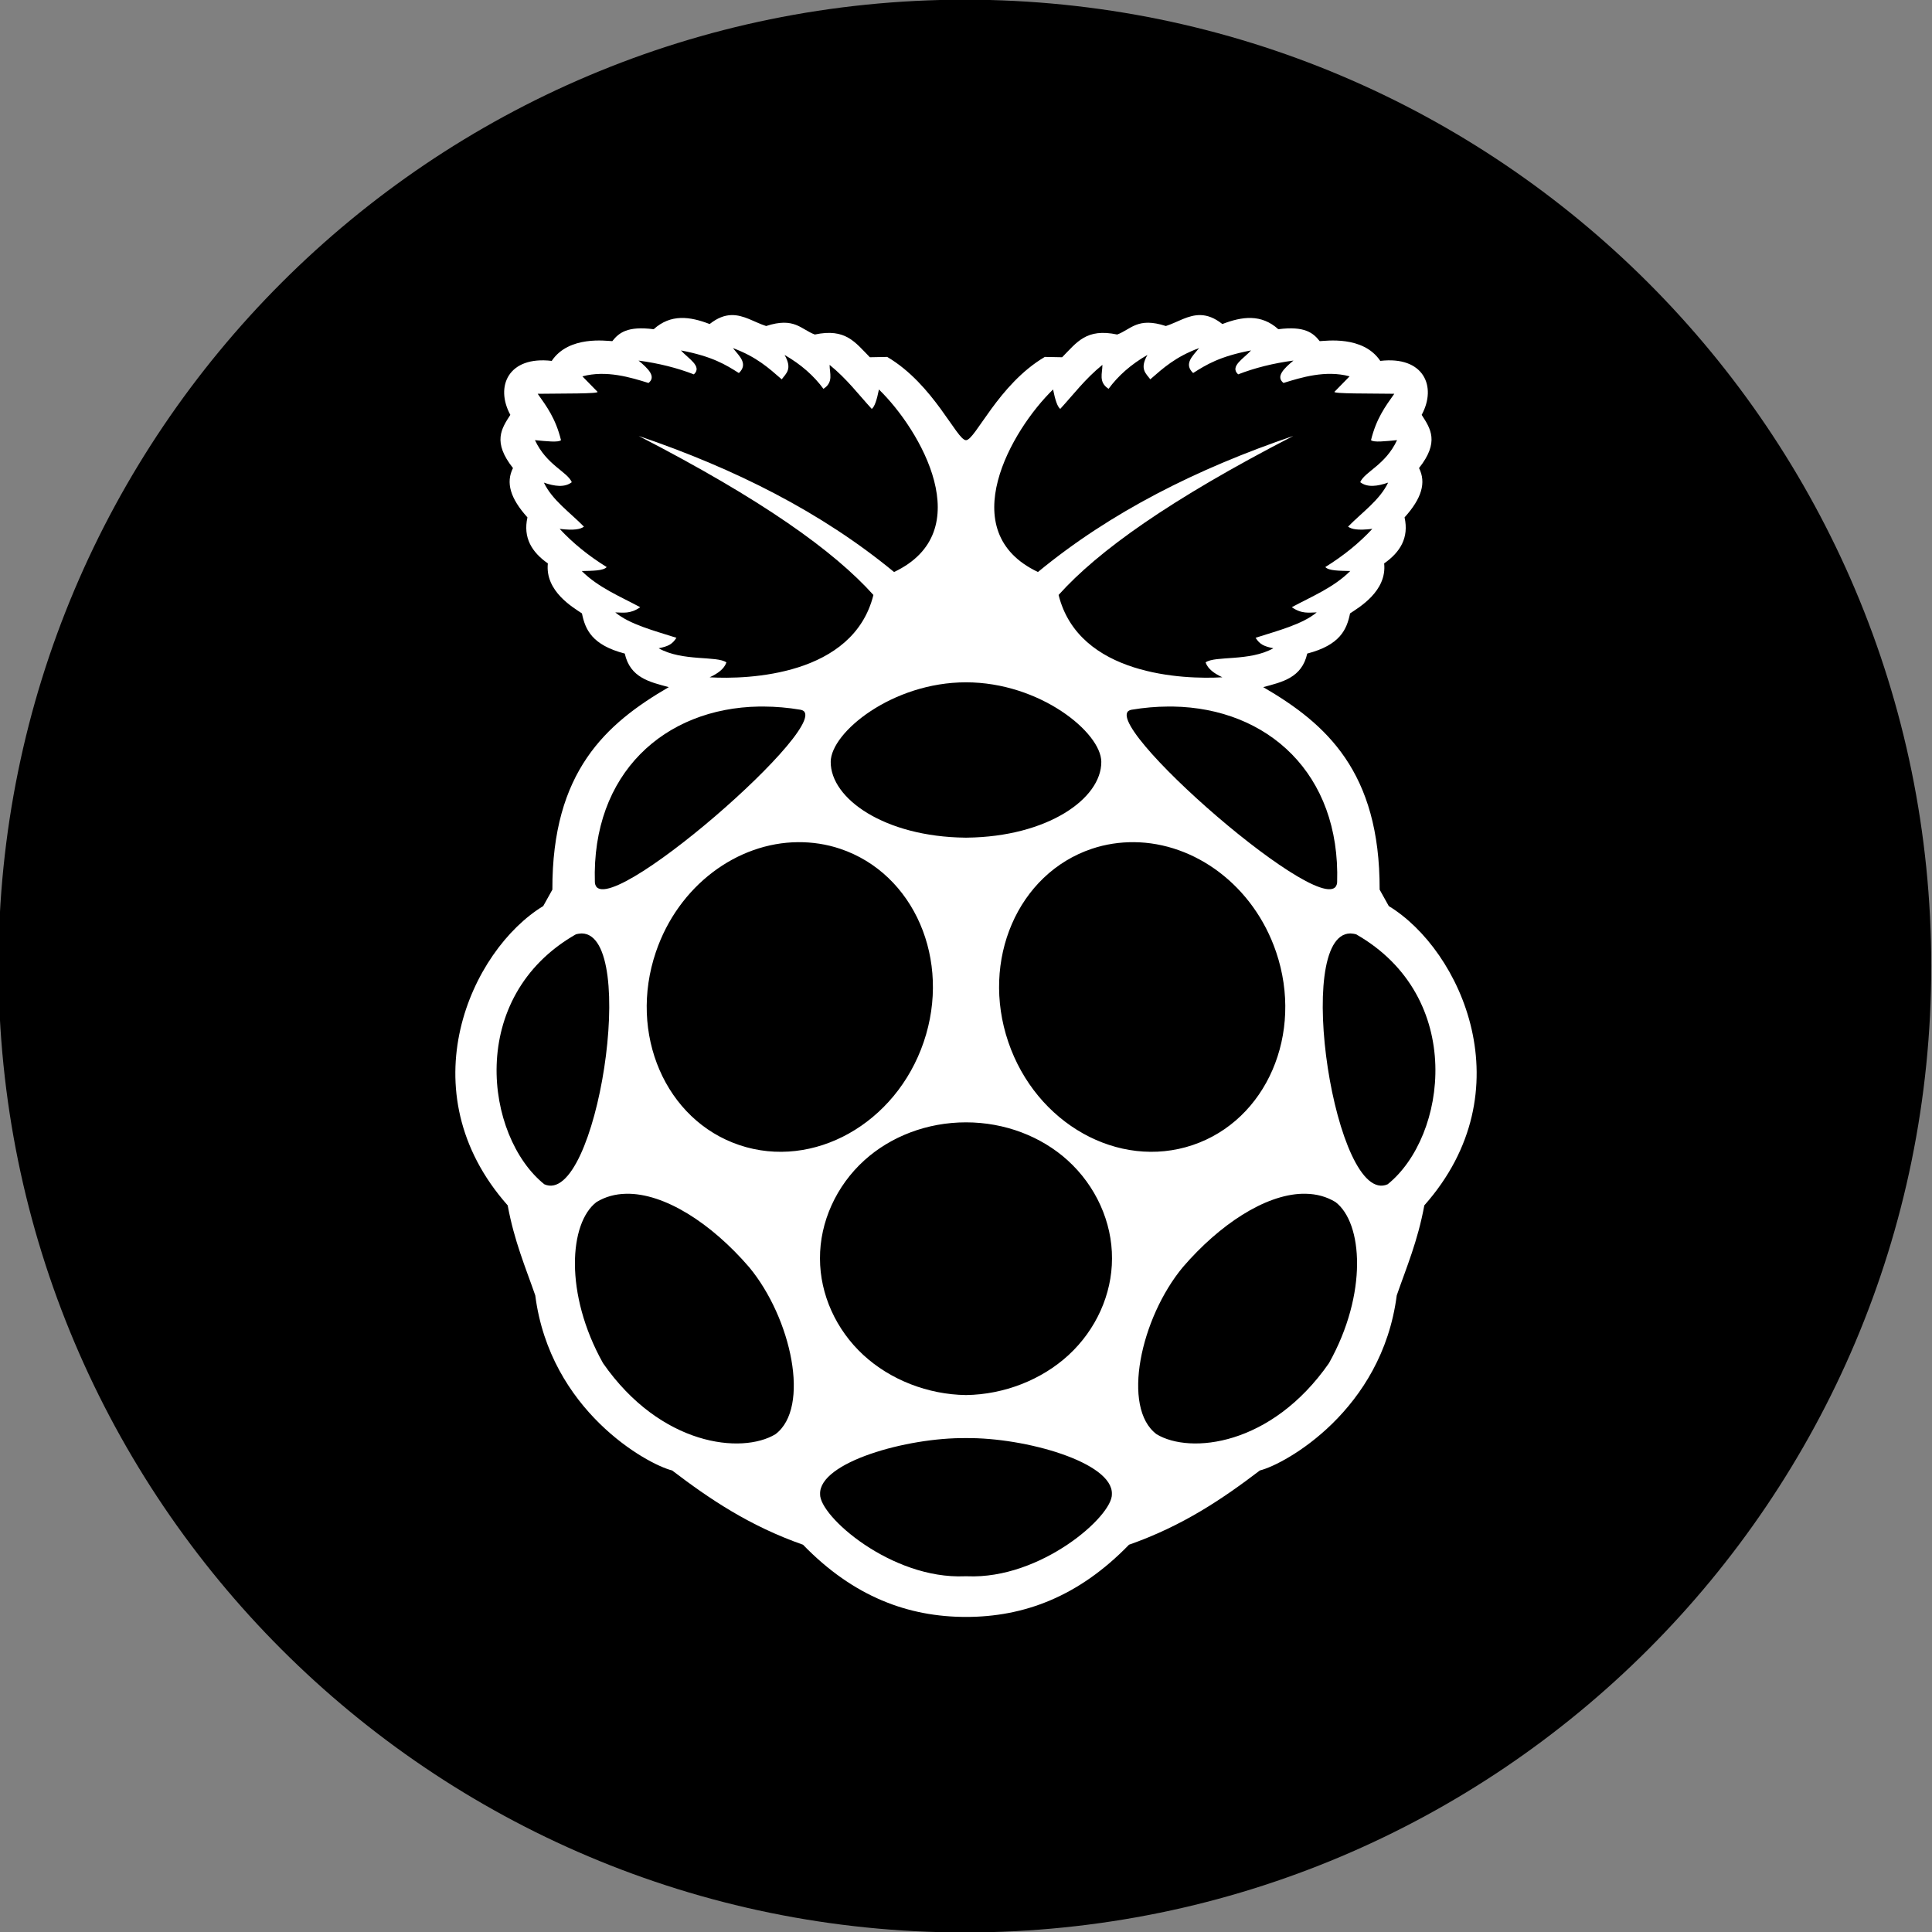 <?xml version="1.0" ?><svg enable-background="new 0 0 515.91 728.5" height="512" id="Layer_1" version="1.1" viewBox="0 0 512 512" width="512" xml:space="preserve" xmlns="http://www.w3.org/2000/svg" xmlns:cc="http://creativecommons.org/ns#" xmlns:dc="http://purl.org/dc/elements/1.1/" xmlns:inkscape="http://www.inkscape.org/namespaces/inkscape" xmlns:rdf="http://www.w3.org/1999/02/22-rdf-syntax-ns#" xmlns:sodipodi="http://sodipodi.sourceforge.net/DTD/sodipodi-0.dtd" xmlns:svg="http://www.w3.org/2000/svg"><rect x="0" y="0" width="512" height="512" fill="#808080" stroke="none"/><defs id="defs7"/><g id="g6677" transform="translate(136.179,108.25)"><path d="m -733.623,72.268 c 0,203.805 -165.216,369.021 -369.021,369.021 -203.805,0 -369.021,-165.216 -369.021,-369.021 0,-203.805 165.216,-369.021 369.021,-369.021 203.805,0 369.021,165.216 369.021,369.021 z" id="path5046" style="fill:#000000;fill-opacity:1;fill-rule:nonzero;stroke:none" transform="matrix(0.694,0,0,0.694,884.756,97.616)"/><path d="m 57.615,-24.746 c -1.745,0.054 -3.601,0.688 -5.732,2.369 -5.22,-2.013 -10.302,-2.724 -14.828,1.375 -6.989,-0.906 -9.246,0.974 -10.967,3.159 -1.534,-0.033 -11.495,-1.569 -16.056,5.235 -11.463,-1.357 -15.072,6.749 -10.967,14.301 -2.341,3.624 -4.773,7.187 0.702,14.097 -1.937,3.848 -0.731,8.021 3.831,13.073 -1.204,5.41 1.165,9.221 5.41,12.196 -0.794,7.403 6.773,11.716 9.037,13.249 0.869,4.314 2.687,8.395 11.348,10.646 1.428,6.428 6.629,7.542 11.669,8.891 -16.66,9.684 -30.952,22.405 -30.855,53.666 l -2.427,4.358 c -19.102,11.617 -36.292,48.967 -9.417,79.316 1.755,9.499 4.69,16.313 7.311,23.865 3.921,30.43 29.517,44.699 36.265,46.384 9.89,7.533 20.432,14.677 34.686,19.683 13.436,13.858 27.975,19.135 43.197,19.136 15.221,5e-4 29.76,-5.278 43.197,-19.136 14.253,-5.006 24.796,-12.15 34.686,-19.683 6.749,-1.685 32.345,-15.954 36.265,-46.384 2.621,-7.552 5.556,-14.366 7.312,-23.865 26.875,-30.349 9.685,-67.699 -9.417,-79.316 l -2.427,-4.358 c 0.097,-31.261 -14.195,-43.982 -30.855,-53.666 5.04,-1.349 10.241,-2.463 11.669,-8.891 8.661,-2.251 10.478,-6.332 11.347,-10.646 2.264,-1.533 9.831,-5.846 9.037,-13.249 4.245,-2.974 6.615,-6.786 5.41,-12.196 4.562,-5.052 5.768,-9.225 3.831,-13.073 5.475,-6.909 3.043,-10.472 0.702,-14.097 4.105,-7.553 0.496,-15.658 -10.967,-14.301 -4.561,-6.804 -14.522,-5.268 -16.056,-5.235 -1.721,-2.185 -3.978,-4.065 -10.967,-3.159 -4.526,-4.098 -9.607,-3.388 -14.828,-1.375 -2.131,-1.681 -3.987,-2.315 -5.732,-2.369 -3.33,-0.103 -6.167,1.922 -9.242,2.895 -7.51,-2.453 -9.211,0.884 -12.898,2.252 -8.185,-1.73 -10.665,2.05 -14.594,6.025 l -4.592,-0.088 c -12.343,7.273 -18.443,22.068 -20.882,22.068 -2.439,0 -8.539,-14.794 -20.882,-22.068 l -4.592,0.088 c -3.929,-3.974 -6.409,-7.755 -14.594,-6.025 -3.687,-1.368 -5.388,-4.704 -12.898,-2.252 -3.075,-0.973 -5.912,-2.999 -9.242,-2.895 z m 0.439,8.745 c 6.269,2.323 9.528,5.318 12.927,8.277 1.153,-1.555 2.904,-2.71 0.76,-6.463 4.452,2.566 7.814,5.591 10.295,8.979 2.753,-1.754 1.623,-4.136 1.638,-6.346 4.627,3.763 7.579,7.758 11.172,11.669 0.724,-0.528 1.341,-2.32 1.901,-5.147 11.036,10.707 26.627,37.681 4.007,48.373 -19.241,-15.868 -42.214,-27.405 -67.676,-36.06 32.734,16.878 51.778,30.514 62.207,42.144 -5.343,21.411 -33.211,22.418 -43.401,21.818 2.087,-0.971 3.829,-2.161 4.445,-3.948 -2.557,-1.818 -11.627,-0.188 -17.957,-3.744 2.432,-0.504 3.572,-0.983 4.709,-2.778 -5.979,-1.907 -12.414,-3.567 -16.202,-6.727 2.045,0.025 3.94,0.476 6.61,-1.374 -5.356,-2.887 -11.06,-5.182 -15.501,-9.593 2.769,-0.068 5.742,-0.034 6.61,-1.053 -4.903,-3.037 -9.035,-6.425 -12.459,-10.119 3.875,0.468 5.497,0.091 6.434,-0.585 -3.705,-3.796 -8.38,-6.993 -10.616,-11.669 2.877,0.991 5.501,1.342 7.399,-0.117 -1.259,-2.841 -6.662,-4.504 -9.768,-11.143 3.029,0.294 6.26,0.661 6.902,0 -1.406,-5.728 -3.805,-8.946 -6.171,-12.283 6.483,-0.096 16.296,0.022 15.851,-0.526 l -4.007,-4.094 c 6.333,-1.705 12.815,0.285 17.518,1.755 2.112,-1.667 -0.055,-3.785 -2.632,-5.937 5.382,0.719 10.257,1.95 14.652,3.656 2.349,-2.12 -1.548,-4.226 -3.422,-6.346 8.314,1.578 11.854,3.776 15.354,5.996 2.541,-2.435 0.135,-4.49 -1.579,-6.61 z m 123.536,0 c -1.714,2.12 -4.12,4.175 -1.579,6.61 3.5,-2.219 7.04,-4.418 15.354,-5.996 -1.873,2.121 -5.77,4.226 -3.422,6.346 4.396,-1.705 9.271,-2.937 14.652,-3.656 -2.577,2.152 -4.744,4.27 -2.632,5.937 4.704,-1.469 11.186,-3.46 17.518,-1.755 l -4.007,4.094 c -0.445,0.548 9.368,0.431 15.851,0.526 -2.366,3.338 -4.765,6.555 -6.171,12.283 0.642,0.661 3.873,0.294 6.902,0 -3.106,6.639 -8.509,8.302 -9.768,11.143 1.898,1.459 4.522,1.108 7.399,0.117 -2.236,4.676 -6.911,7.874 -10.616,11.669 0.937,0.676 2.559,1.053 6.434,0.585 -3.424,3.694 -7.556,7.082 -12.459,10.119 0.868,1.018 3.84,0.985 6.61,1.053 -4.44,4.411 -10.144,6.705 -15.5,9.593 2.67,1.851 4.565,1.4 6.61,1.374 -3.788,3.16 -10.223,4.819 -16.202,6.727 1.137,1.795 2.277,2.275 4.709,2.778 -6.33,3.556 -15.4,1.925 -17.957,3.744 0.617,1.787 2.358,2.977 4.445,3.948 -10.19,0.601 -38.059,-0.407 -43.401,-21.818 10.428,-11.63 29.473,-25.265 62.207,-42.144 -25.462,8.656 -48.435,20.192 -67.675,36.06 -22.621,-10.692 -7.03,-37.666 4.007,-48.373 0.559,2.827 1.177,4.62 1.901,5.147 3.593,-3.911 6.545,-7.906 11.172,-11.669 0.014,2.21 -1.115,4.593 1.638,6.346 2.481,-3.387 5.843,-6.413 10.295,-8.979 -2.144,3.753 -0.393,4.908 0.76,6.463 3.399,-2.959 6.658,-5.954 12.927,-8.277 z m -61.768,88.571 c 19.53,0 35.816,13.27 35.856,21.072 0.051,9.788 -14.294,19.839 -35.593,20.092 -0.089,4e-4 -0.174,-4e-4 -0.263,0 -0.089,-4e-4 -0.175,4e-4 -0.263,0 -21.299,-0.254 -35.643,-10.305 -35.593,-20.092 0.041,-7.802 16.326,-21.072 35.856,-21.072 z m -54.807,6.42 c 0.4,-0.01 0.797,-0.01 1.199,0 3.164,0.016 6.426,0.289 9.739,0.848 11.158,1.875 -53.489,58.331 -54.486,45.741 -0.892,-28.791 18.374,-46.187 43.547,-46.589 z m 108.415,0 c 0.402,-0.01 0.799,-0.01 1.199,0 25.174,0.402 44.439,17.798 43.547,46.589 -0.996,12.591 -65.644,-43.866 -54.486,-45.741 3.313,-0.559 6.575,-0.831 9.739,-0.848 z M 75.309,114.933 c 3.724,-0.028 7.497,0.521 11.172,1.755 19.601,6.58 29.507,29.503 22.139,51.181 -7.368,21.677 -29.24,33.925 -48.841,27.345 -19.601,-6.58 -29.507,-29.503 -22.139,-51.181 5.986,-17.613 21.533,-28.98 37.669,-29.1 z m 89.025,0 c 16.136,0.12 31.683,11.487 37.669,29.1 7.367,21.677 -2.538,44.601 -22.139,51.181 -19.601,6.58 -41.474,-5.668 -48.841,-27.345 -7.367,-21.678 2.539,-44.601 22.139,-51.181 3.675,-1.234 7.448,-1.782 11.172,-1.755 z m -146.348,24.186 c 15.274,0.224 3.922,72.623 -9.915,66.476 -15.708,-12.633 -20.757,-49.613 8.365,-66.242 0.411,-0.11 0.79,-0.182 1.17,-0.205 0.124,-0.01 0.26,-0.031 0.38,-0.029 z m 203.67,0 c 0.12,0 0.256,0.02 0.38,0.029 0.38,0.022 0.759,0.095 1.17,0.205 29.122,16.629 24.072,53.609 8.364,66.242 -13.836,6.147 -25.188,-66.252 -9.915,-66.476 z m -101.835,50.063 c 10.294,0 19.938,3.731 26.936,10.067 7.464,6.758 11.814,16.383 11.757,26.029 0,9.471 -4.231,18.864 -11.494,25.561 -7.137,6.581 -17.109,10.484 -27.199,10.616 -10.09,-0.133 -20.062,-4.035 -27.199,-10.616 -7.263,-6.697 -11.494,-16.09 -11.494,-25.561 -0.057,-9.646 4.293,-19.271 11.757,-26.029 6.997,-6.336 16.641,-10.067 26.936,-10.067 z m -90.078,18.928 c 10.112,-0.208 22.549,7.775 32.609,19.449 11.221,13.518 16.325,37.277 6.961,44.279 -8.86,5.345 -30.391,3.133 -45.682,-18.834 -10.313,-18.433 -8.966,-37.189 -1.726,-42.699 2.369,-1.442 5.007,-2.136 7.838,-2.193 z m 179.191,0 c 0.321,-0.01 0.649,-0.01 0.965,0 2.831,0.057 5.469,0.751 7.838,2.193 7.241,5.511 8.588,24.266 -1.726,42.699 -15.292,21.968 -36.823,24.179 -45.683,18.834 -9.364,-7.001 -4.261,-30.76 6.961,-44.279 9.746,-11.309 21.712,-19.158 31.644,-19.449 z m -89.113,64.751 c 15.667,-0.178 38.95,6.416 38.663,14.828 0.25,5.824 -18.855,22.629 -38.342,21.788 -0.108,0 -0.214,-8e-4 -0.322,0 -0.108,-8e-4 -0.214,0 -0.322,0 -19.487,0.841 -38.592,-15.964 -38.342,-21.788 -0.287,-8.412 22.996,-15.006 38.663,-14.828 z" id="path5175-4" style="fill:#ffffff;fill-opacity:1"/></g></svg>